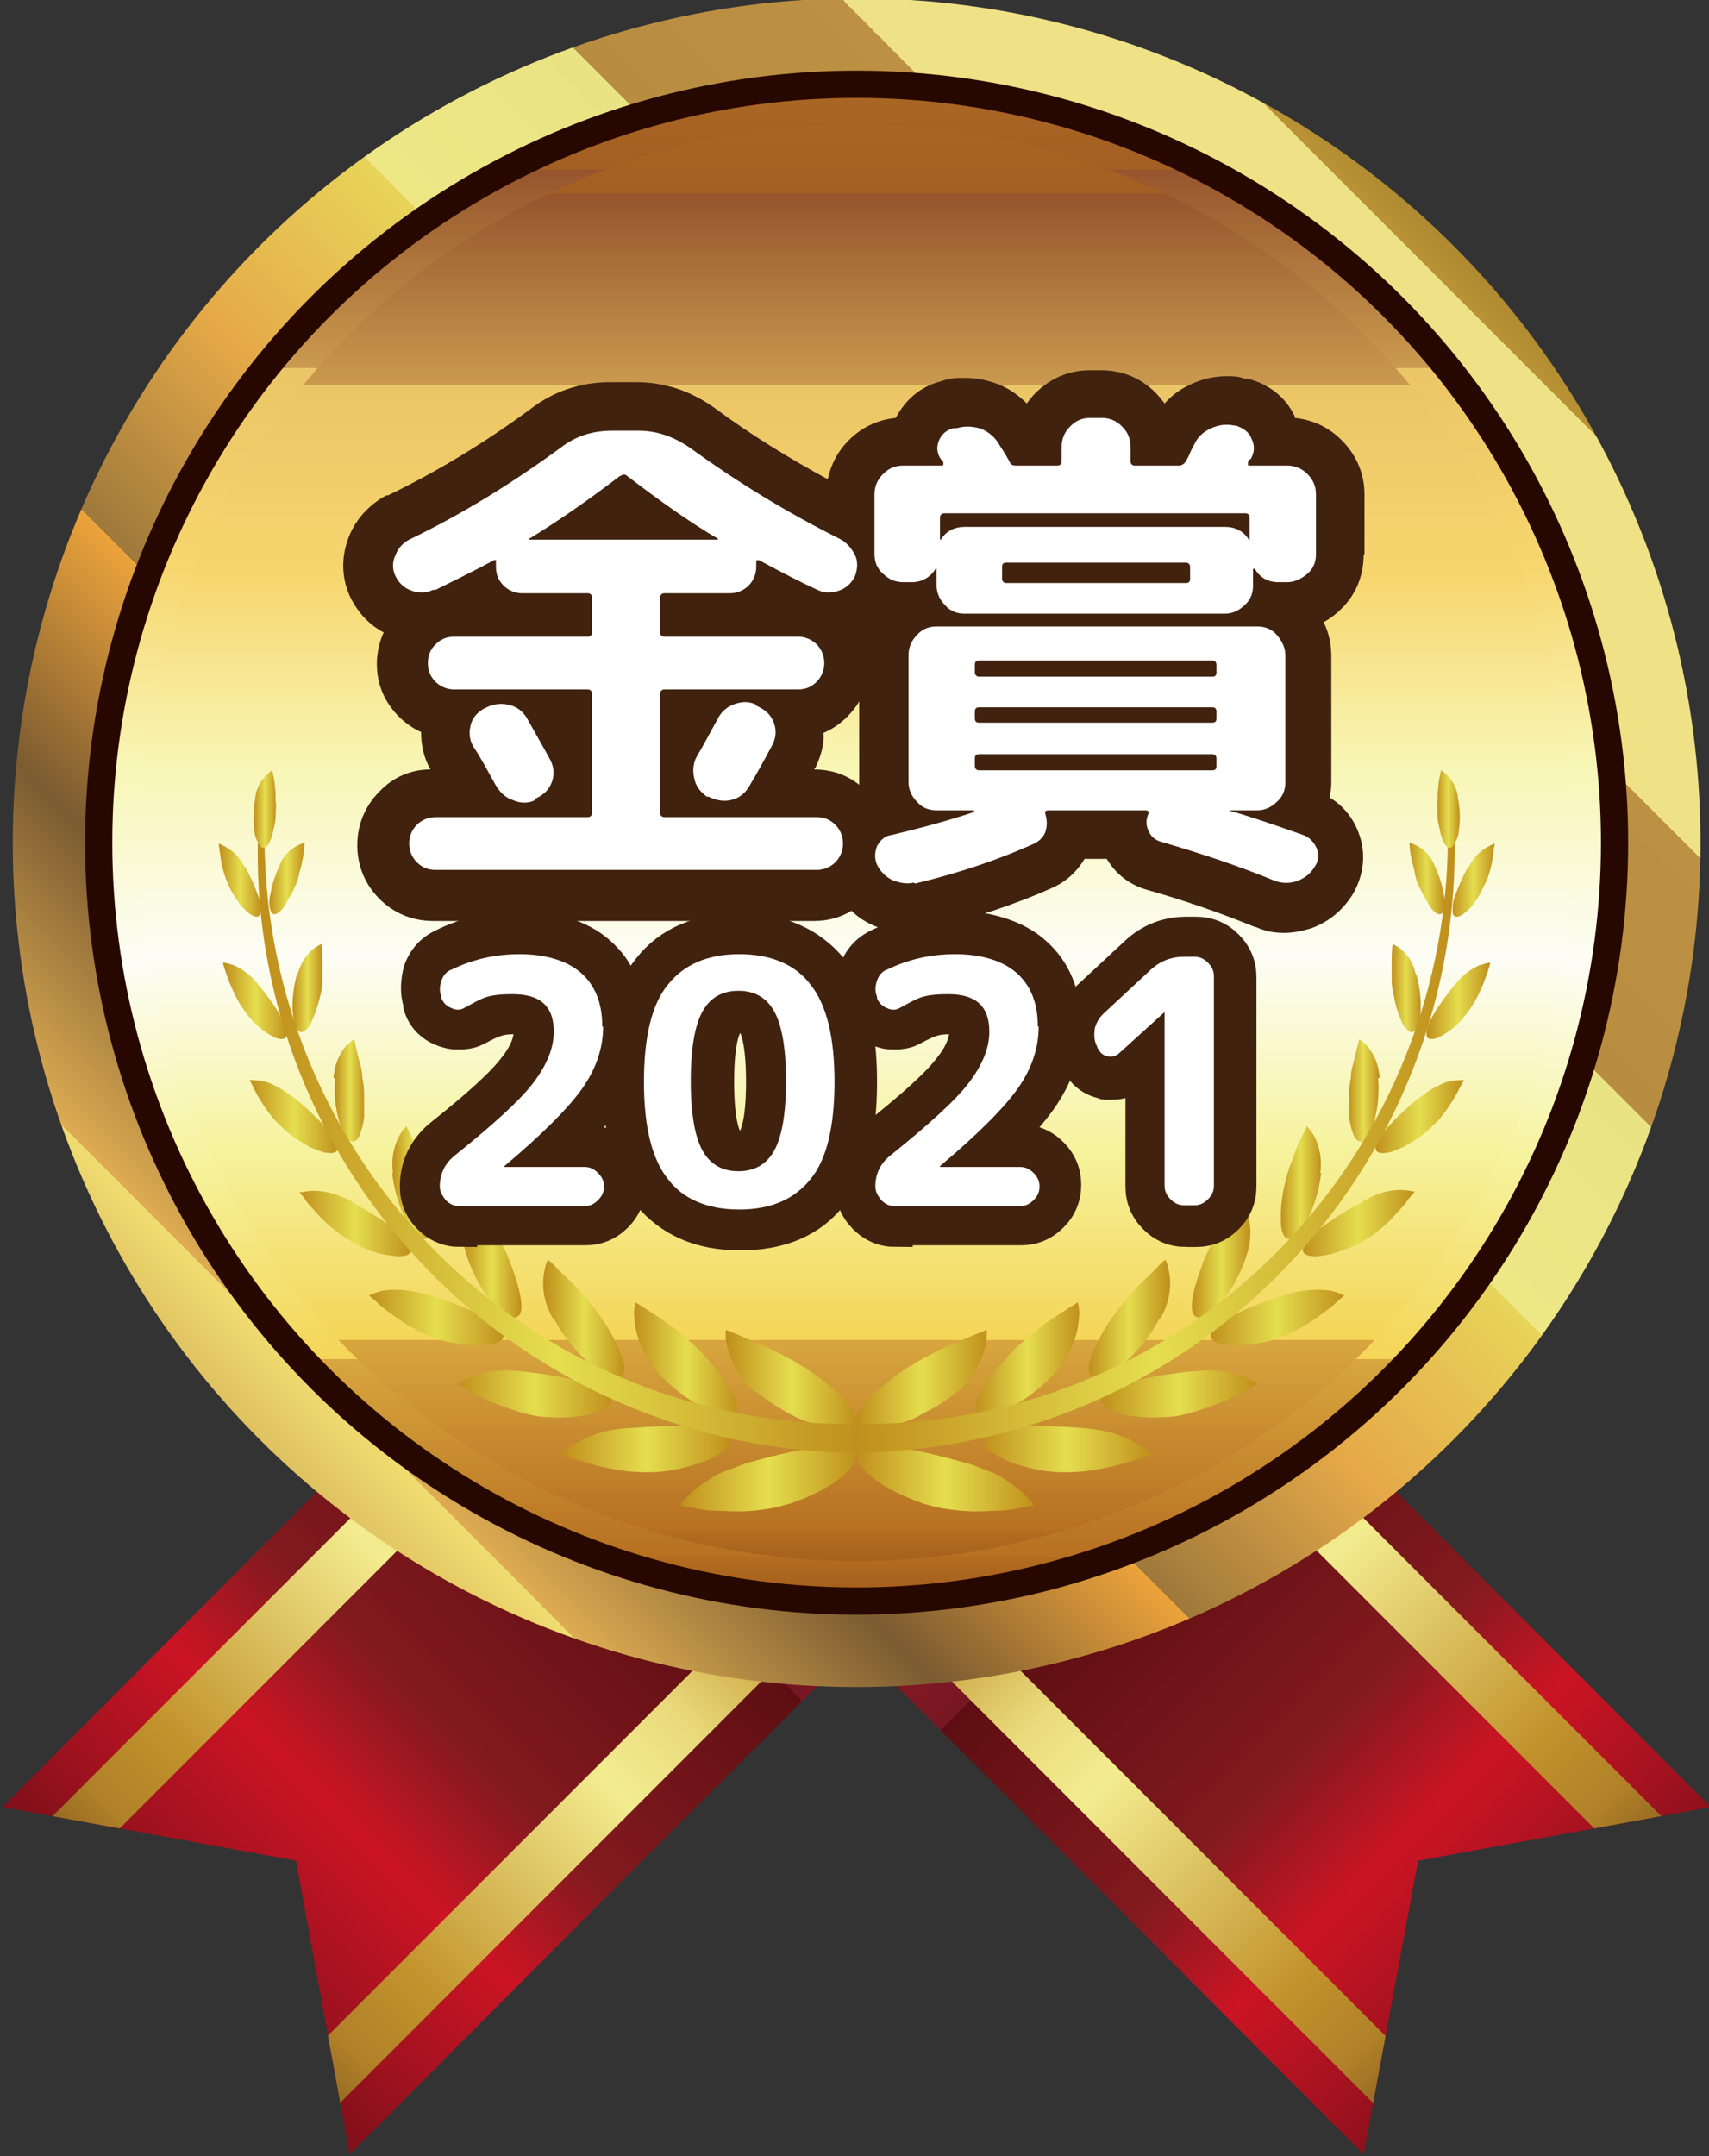 <?xml version="1.0" encoding="UTF-8"?>
<svg xmlns="http://www.w3.org/2000/svg" xmlns:xlink="http://www.w3.org/1999/xlink" version="1.1" viewBox="0 0 200.9 253.3">
  <rect x="0" y="0" width="200.9" height="253.3" fill="#333333" stroke="none"/>
  <defs>
    <style>
      .cls-1 {
        fill: none;
      }

      .cls-2 {
        stroke: #40220f;
        stroke-miterlimit: 10;
        stroke-width: 4px;
      }

      .cls-2, .cls-3 {
        fill: #40220f;
      }

      .cls-4 {
        isolation: isolate;
      }

      .cls-5 {
        fill: url(#_名称未設定グラデーション_9);
      }

      .cls-6 {
        fill: url(#_名称未設定グラデーション_6);
      }

      .cls-7 {
        fill: url(#_名称未設定グラデーション_5);
      }

      .cls-8 {
        fill: url(#_名称未設定グラデーション_4);
      }

      .cls-9 {
        fill: url(#_名称未設定グラデーション_3);
      }

      .cls-10 {
        fill: url(#_名称未設定グラデーション_2);
      }

      .cls-11 {
        fill: url(#_名称未設定グラデーション_8);
      }

      .cls-12 {
        fill: url(#_名称未設定グラデーション_7);
      }

      .cls-13 {
        mix-blend-mode: multiply;
      }

      .cls-14 {
        clip-path: url(#clippath-1);
      }

      .cls-15 {
        fill: #270800;
      }

      .cls-16 {
        fill: #fff;
      }

      .cls-17 {
        fill: url(#_名称未設定グラデーション);
      }

      .cls-18 {
        clip-path: url(#clippath);
      }

      .cls-19 {
        fill: url(#_名称未設定グラデーション_39);
      }

      .cls-20 {
        fill: url(#_名称未設定グラデーション_37);
      }

      .cls-21 {
        fill: url(#_名称未設定グラデーション_38);
      }

      .cls-22 {
        fill: url(#_名称未設定グラデーション_31);
      }

      .cls-23 {
        fill: url(#_名称未設定グラデーション_32);
      }

      .cls-24 {
        fill: url(#_名称未設定グラデーション_35);
      }

      .cls-25 {
        fill: url(#_名称未設定グラデーション_36);
      }

      .cls-26 {
        fill: url(#_名称未設定グラデーション_33);
      }

      .cls-27 {
        fill: url(#_名称未設定グラデーション_34);
      }

      .cls-28 {
        fill: url(#_名称未設定グラデーション_14);
      }

      .cls-29 {
        fill: url(#_名称未設定グラデーション_12);
      }

      .cls-30 {
        fill: url(#_名称未設定グラデーション_13);
      }

      .cls-31 {
        fill: url(#_名称未設定グラデーション_18);
      }

      .cls-32 {
        fill: url(#_名称未設定グラデーション_11);
      }

      .cls-33 {
        fill: url(#_名称未設定グラデーション_19);
      }

      .cls-34 {
        fill: url(#_名称未設定グラデーション_16);
      }

      .cls-35 {
        fill: url(#_名称未設定グラデーション_17);
      }

      .cls-36 {
        fill: url(#_名称未設定グラデーション_15);
      }

      .cls-37 {
        fill: url(#_名称未設定グラデーション_41);
      }

      .cls-38 {
        fill: url(#_名称未設定グラデーション_42);
      }

      .cls-39 {
        fill: url(#_名称未設定グラデーション_43);
      }

      .cls-40 {
        fill: url(#_名称未設定グラデーション_44);
      }

      .cls-41 {
        fill: url(#_名称未設定グラデーション_45);
      }

      .cls-42 {
        fill: url(#_名称未設定グラデーション_40);
      }

      .cls-43 {
        fill: url(#_名称未設定グラデーション_30);
      }

      .cls-44 {
        fill: url(#_名称未設定グラデーション_23);
      }

      .cls-45 {
        fill: url(#_名称未設定グラデーション_24);
      }

      .cls-46 {
        fill: url(#_名称未設定グラデーション_25);
      }

      .cls-47 {
        fill: url(#_名称未設定グラデーション_27);
      }

      .cls-48 {
        fill: url(#_名称未設定グラデーション_20);
      }

      .cls-49 {
        fill: url(#_名称未設定グラデーション_21);
      }

      .cls-50 {
        fill: url(#_名称未設定グラデーション_28);
      }

      .cls-51 {
        fill: url(#_名称未設定グラデーション_29);
      }

      .cls-52 {
        fill: url(#_名称未設定グラデーション_22);
      }

      .cls-53 {
        fill: url(#_名称未設定グラデーション_26);
      }

      .cls-54 {
        fill: url(#_名称未設定グラデーション_10);
      }
    </style>
    <linearGradient id="_名称未設定グラデーション" data-name="名称未設定グラデーション" x1="20.1" y1="-43.9" x2="20.1" y2="-202.6" gradientTransform="translate(124.4 100.5) rotate(45) scale(1 -1)" gradientUnits="userSpaceOnUse">
      <stop offset="0" stop-color="#530911"/>
      <stop offset=".1" stop-color="#a81f24"/>
      <stop offset=".3" stop-color="#771723"/>
      <stop offset=".3" stop-color="#5e0e12"/>
      <stop offset=".5" stop-color="#821a1f"/>
      <stop offset=".6" stop-color="#cb1424"/>
      <stop offset=".7" stop-color="#a3121f"/>
      <stop offset=".8" stop-color="#710f18"/>
      <stop offset=".8" stop-color="#5e0e16"/>
      <stop offset=".9" stop-color="#530912"/>
      <stop offset=".9" stop-color="#671116"/>
      <stop offset="1" stop-color="#51080f"/>
      <stop offset="1" stop-color="#43191f"/>
    </linearGradient>
    <clipPath id="clippath">
      <polygon class="cls-1" points="41.1 253.1 34.8 218.6 .3 212.3 36.6 175.9 72.9 139.6 93.4 160 113.8 180.4 77.4 216.7 41.1 253.1"/>
    </clipPath>
    <linearGradient id="_名称未設定グラデーション_2" data-name="名称未設定グラデーション 2" x1="-35.7" y1="-26.4" x2="-35.7" y2="82.4" gradientTransform="translate(15.2 216.7) rotate(90) scale(1 -1)" gradientUnits="userSpaceOnUse">
      <stop offset="0" stop-color="#5e3518"/>
      <stop offset="0" stop-color="#80551f"/>
      <stop offset=".1" stop-color="#b08128"/>
      <stop offset=".2" stop-color="#c2922c"/>
      <stop offset=".5" stop-color="#f3ec8f"/>
      <stop offset=".6" stop-color="#eadb7d"/>
      <stop offset=".7" stop-color="#d2b04d"/>
      <stop offset=".8" stop-color="#c2922c"/>
      <stop offset="1" stop-color="#5e3518"/>
    </linearGradient>
    <linearGradient id="_名称未設定グラデーション_3" data-name="名称未設定グラデーション 3" x1="5.5" y1="-26.4" x2="5.5" y2="82.4" gradientTransform="translate(44.3 204.7) rotate(90) scale(1 -1)" gradientUnits="userSpaceOnUse">
      <stop offset="0" stop-color="#5e3518"/>
      <stop offset="0" stop-color="#80551f"/>
      <stop offset=".1" stop-color="#b08128"/>
      <stop offset=".2" stop-color="#c2922c"/>
      <stop offset=".5" stop-color="#f3ec8f"/>
      <stop offset=".6" stop-color="#eadb7d"/>
      <stop offset=".7" stop-color="#d2b04d"/>
      <stop offset=".8" stop-color="#c2922c"/>
      <stop offset="1" stop-color="#5e3518"/>
    </linearGradient>
    <linearGradient id="_名称未設定グラデーション_4" data-name="名称未設定グラデーション 4" x1="887.9" y1="826.7" x2="887.9" y2="668.1" gradientTransform="translate(1312.3 103.4) rotate(135)" gradientUnits="userSpaceOnUse">
      <stop offset="0" stop-color="#530911"/>
      <stop offset=".1" stop-color="#a81f24"/>
      <stop offset=".3" stop-color="#771723"/>
      <stop offset=".3" stop-color="#5e0e12"/>
      <stop offset=".5" stop-color="#821a1f"/>
      <stop offset=".6" stop-color="#cb1424"/>
      <stop offset=".7" stop-color="#a3121f"/>
      <stop offset=".8" stop-color="#710f18"/>
      <stop offset=".8" stop-color="#5e0e16"/>
      <stop offset=".9" stop-color="#530912"/>
      <stop offset=".9" stop-color="#671116"/>
      <stop offset="1" stop-color="#51080f"/>
      <stop offset="1" stop-color="#43191f"/>
    </linearGradient>
    <clipPath id="clippath-1">
      <polygon class="cls-1" points="160.3 253.1 166.7 218.6 201.1 212.3 164.8 175.9 128.5 139.6 108.1 160 87.7 180.4 124 216.7 160.3 253.1"/>
    </clipPath>
    <linearGradient id="_名称未設定グラデーション_5" data-name="名称未設定グラデーション 5" x1="837.1" y1="846.2" x2="837.1" y2="955" gradientTransform="translate(995.3 1081.7) rotate(-180)" gradientUnits="userSpaceOnUse">
      <stop offset="0" stop-color="#5e3518"/>
      <stop offset="0" stop-color="#80551f"/>
      <stop offset=".1" stop-color="#b08128"/>
      <stop offset=".2" stop-color="#c2922c"/>
      <stop offset=".5" stop-color="#f3ec8f"/>
      <stop offset=".6" stop-color="#eadb7d"/>
      <stop offset=".7" stop-color="#d2b04d"/>
      <stop offset=".8" stop-color="#c2922c"/>
      <stop offset="1" stop-color="#5e3518"/>
    </linearGradient>
    <linearGradient id="_名称未設定グラデーション_6" data-name="名称未設定グラデーション 6" x1="878.2" y1="846.3" x2="878.2" y2="955.1" gradientTransform="translate(1007.3 1110.9) rotate(-180)" gradientUnits="userSpaceOnUse">
      <stop offset="0" stop-color="#5e3518"/>
      <stop offset="0" stop-color="#80551f"/>
      <stop offset=".1" stop-color="#b08128"/>
      <stop offset=".2" stop-color="#c2922c"/>
      <stop offset=".5" stop-color="#f3ec8f"/>
      <stop offset=".6" stop-color="#eadb7d"/>
      <stop offset=".7" stop-color="#d2b04d"/>
      <stop offset=".8" stop-color="#c2922c"/>
      <stop offset="1" stop-color="#5e3518"/>
    </linearGradient>
    <linearGradient id="_名称未設定グラデーション_7" data-name="名称未設定グラデーション 7" x1="0" y1="601.1" x2="186.7" y2="787.7" gradientTransform="translate(0 800.7) scale(1 -1)" gradientUnits="userSpaceOnUse">
      <stop offset="0" stop-color="#e7ae47"/>
      <stop offset="0" stop-color="#28160b"/>
      <stop offset=".1" stop-color="#c29244"/>
      <stop offset=".2" stop-color="#f0dc71"/>
      <stop offset=".2" stop-color="#ddac52"/>
      <stop offset=".3" stop-color="#7b5b31"/>
      <stop offset=".4" stop-color="#eca33b"/>
      <stop offset=".4" stop-color="#9f793b"/>
      <stop offset=".5" stop-color="#e5a948"/>
      <stop offset=".6" stop-color="#e8d45a"/>
      <stop offset=".6" stop-color="#ede786"/>
      <stop offset=".7" stop-color="#eae384"/>
      <stop offset=".7" stop-color="#e0d87d"/>
      <stop offset=".7" stop-color="#cfc672"/>
      <stop offset=".7" stop-color="#b8ac62"/>
      <stop offset=".7" stop-color="#9a8b4d"/>
      <stop offset=".7" stop-color="#766134"/>
      <stop offset=".7" stop-color="#4b3217"/>
      <stop offset=".7" stop-color="#3a1f0b"/>
      <stop offset=".7" stop-color="#563717"/>
      <stop offset=".7" stop-color="#7b5727"/>
      <stop offset=".7" stop-color="#987033"/>
      <stop offset=".7" stop-color="#ac833c"/>
      <stop offset=".7" stop-color="#b98d41"/>
      <stop offset=".8" stop-color="#bd9143"/>
      <stop offset=".8" stop-color="#ceac59"/>
      <stop offset=".8" stop-color="#e6d279"/>
      <stop offset=".8" stop-color="#efe185"/>
      <stop offset=".9" stop-color="#efe185"/>
      <stop offset=".9" stop-color="#b99334"/>
      <stop offset="1" stop-color="#765424"/>
    </linearGradient>
    <linearGradient id="_名称未設定グラデーション_8" data-name="名称未設定グラデーション 8" x1="100.7" y1="827.3" x2="100.7" y2="594.5" gradientTransform="translate(0 800.7) scale(1 -1)" gradientUnits="userSpaceOnUse">
      <stop offset="0" stop-color="#f6e267"/>
      <stop offset="0" stop-color="#f0d861"/>
      <stop offset="0" stop-color="#d6ac47"/>
      <stop offset="0" stop-color="#c48c34"/>
      <stop offset=".1" stop-color="#b87828"/>
      <stop offset=".1" stop-color="#b47124"/>
      <stop offset=".2" stop-color="#a35f23"/>
      <stop offset=".2" stop-color="#863f21"/>
      <stop offset=".2" stop-color="#96552c"/>
      <stop offset=".3" stop-color="#ca9a4f"/>
      <stop offset=".3" stop-color="#ebc566"/>
      <stop offset=".4" stop-color="#f7d66e"/>
      <stop offset=".5" stop-color="#f8f6b5"/>
      <stop offset=".6" stop-color="#fdfdf6"/>
      <stop offset=".7" stop-color="#f6f39d"/>
      <stop offset=".8" stop-color="#f4d557"/>
      <stop offset=".8" stop-color="#ecc850"/>
      <stop offset=".8" stop-color="#d8a63e"/>
      <stop offset=".9" stop-color="#b77021"/>
      <stop offset=".9" stop-color="#b46c1f"/>
      <stop offset="1" stop-color="#582012"/>
    </linearGradient>
    <linearGradient id="_名称未設定グラデーション_9" data-name="名称未設定グラデーション 9" x1="100.7" y1="822.8" x2="100.7" y2="598.4" gradientTransform="translate(0 800.7) scale(1 -1)" gradientUnits="userSpaceOnUse">
      <stop offset="0" stop-color="#f6e267"/>
      <stop offset="0" stop-color="#f0d861"/>
      <stop offset="0" stop-color="#d6ac47"/>
      <stop offset="0" stop-color="#c48c34"/>
      <stop offset=".1" stop-color="#b87828"/>
      <stop offset=".1" stop-color="#b47124"/>
      <stop offset=".2" stop-color="#a35f23"/>
      <stop offset=".2" stop-color="#863f21"/>
      <stop offset=".2" stop-color="#96552c"/>
      <stop offset=".3" stop-color="#ca9a4f"/>
      <stop offset=".3" stop-color="#ebc566"/>
      <stop offset=".4" stop-color="#f7d66e"/>
      <stop offset=".5" stop-color="#f8f6b5"/>
      <stop offset=".6" stop-color="#fdfdf6"/>
      <stop offset=".7" stop-color="#f6f39d"/>
      <stop offset=".8" stop-color="#f4d557"/>
      <stop offset=".8" stop-color="#ecc850"/>
      <stop offset=".8" stop-color="#d8a63e"/>
      <stop offset=".9" stop-color="#b77021"/>
      <stop offset=".9" stop-color="#b46c1f"/>
      <stop offset="1" stop-color="#582012"/>
    </linearGradient>
    <linearGradient id="_名称未設定グラデーション_10" data-name="名称未設定グラデーション 10" x1="165.6" y1="697.5" x2="169.8" y2="697.5" gradientTransform="translate(0 800.7) scale(1 -1)" gradientUnits="userSpaceOnUse">
      <stop offset="0" stop-color="#c08f1c"/>
      <stop offset=".5" stop-color="#e5de4f"/>
      <stop offset="1" stop-color="#c0901c"/>
    </linearGradient>
    <linearGradient id="_名称未設定グラデーション_11" data-name="名称未設定グラデーション 11" x1="170.7" y1="697.3" x2="175.7" y2="697.3" gradientTransform="translate(0 800.7) scale(1 -1)" gradientUnits="userSpaceOnUse">
      <stop offset="0" stop-color="#c08f1c"/>
      <stop offset=".5" stop-color="#e5de4f"/>
      <stop offset="1" stop-color="#c0901c"/>
    </linearGradient>
    <linearGradient id="_名称未設定グラデーション_12" data-name="名称未設定グラデーション 12" x1="163.6" y1="684.6" x2="167" y2="684.6" gradientTransform="translate(0 800.7) scale(1 -1)" gradientUnits="userSpaceOnUse">
      <stop offset="0" stop-color="#c08f1c"/>
      <stop offset=".5" stop-color="#e5de4f"/>
      <stop offset="1" stop-color="#c0901c"/>
    </linearGradient>
    <linearGradient id="_名称未設定グラデーション_13" data-name="名称未設定グラデーション 13" x1="167.7" y1="683.2" x2="175.1" y2="683.2" gradientTransform="translate(0 800.7) scale(1 -1)" gradientUnits="userSpaceOnUse">
      <stop offset="0" stop-color="#c08f1c"/>
      <stop offset=".5" stop-color="#e5de4f"/>
      <stop offset="1" stop-color="#c0901c"/>
    </linearGradient>
    <linearGradient id="_名称未設定グラデーション_14" data-name="名称未設定グラデーション 14" x1="158.5" y1="672.6" x2="162.1" y2="672.6" gradientTransform="translate(0 800.7) scale(1 -1)" gradientUnits="userSpaceOnUse">
      <stop offset="0" stop-color="#c08f1c"/>
      <stop offset=".5" stop-color="#e5de4f"/>
      <stop offset="1" stop-color="#c0901c"/>
    </linearGradient>
    <linearGradient id="_名称未設定グラデーション_15" data-name="名称未設定グラデーション 15" x1="161.7" y1="669.5" x2="172" y2="669.5" gradientTransform="translate(0 800.7) scale(1 -1)" gradientUnits="userSpaceOnUse">
      <stop offset="0" stop-color="#c08f1c"/>
      <stop offset=".5" stop-color="#e5de4f"/>
      <stop offset="1" stop-color="#c0901c"/>
    </linearGradient>
    <linearGradient id="_名称未設定グラデーション_16" data-name="名称未設定グラデーション 16" x1="150.5" y1="661.8" x2="155.3" y2="661.8" gradientTransform="translate(0 800.7) scale(1 -1)" gradientUnits="userSpaceOnUse">
      <stop offset="0" stop-color="#c08f1c"/>
      <stop offset=".5" stop-color="#e5de4f"/>
      <stop offset="1" stop-color="#c0901c"/>
    </linearGradient>
    <linearGradient id="_名称未設定グラデーション_17" data-name="名称未設定グラデーション 17" x1="153.1" y1="656.9" x2="166.2" y2="656.9" gradientTransform="translate(0 800.7) scale(1 -1)" gradientUnits="userSpaceOnUse">
      <stop offset="0" stop-color="#c08f1c"/>
      <stop offset=".5" stop-color="#e5de4f"/>
      <stop offset="1" stop-color="#c0901c"/>
    </linearGradient>
    <linearGradient id="_名称未設定グラデーション_18" data-name="名称未設定グラデーション 18" x1="140.1" y1="652.8" x2="147" y2="652.8" gradientTransform="translate(0 800.7) scale(1 -1)" gradientUnits="userSpaceOnUse">
      <stop offset="0" stop-color="#c08f1c"/>
      <stop offset=".5" stop-color="#e5de4f"/>
      <stop offset="1" stop-color="#c0901c"/>
    </linearGradient>
    <linearGradient id="_名称未設定グラデーション_19" data-name="名称未設定グラデーション 19" x1="142.2" y1="645.9" x2="158" y2="645.9" gradientTransform="translate(0 800.7) scale(1 -1)" gradientUnits="userSpaceOnUse">
      <stop offset="0" stop-color="#c08f1c"/>
      <stop offset=".5" stop-color="#e5de4f"/>
      <stop offset="1" stop-color="#c0901c"/>
    </linearGradient>
    <linearGradient id="_名称未設定グラデーション_20" data-name="名称未設定グラデーション 20" x1="128" y1="645.8" x2="137.4" y2="645.8" gradientTransform="translate(0 800.7) scale(1 -1)" gradientUnits="userSpaceOnUse">
      <stop offset="0" stop-color="#c08f1c"/>
      <stop offset=".5" stop-color="#e5de4f"/>
      <stop offset="1" stop-color="#c0901c"/>
    </linearGradient>
    <linearGradient id="_名称未設定グラデーション_21" data-name="名称未設定グラデーション 21" x1="129.5" y1="637" x2="147.6" y2="637" gradientTransform="translate(0 800.7) scale(1 -1)" gradientUnits="userSpaceOnUse">
      <stop offset="0" stop-color="#c08f1c"/>
      <stop offset=".5" stop-color="#e5de4f"/>
      <stop offset="1" stop-color="#c0901c"/>
    </linearGradient>
    <linearGradient id="_名称未設定グラデーション_22" data-name="名称未設定グラデーション 22" x1="114.6" y1="641" x2="126.9" y2="641" gradientTransform="translate(0 800.7) scale(1 -1)" gradientUnits="userSpaceOnUse">
      <stop offset="0" stop-color="#c08f1c"/>
      <stop offset=".5" stop-color="#e5de4f"/>
      <stop offset="1" stop-color="#c0901c"/>
    </linearGradient>
    <linearGradient id="_名称未設定グラデーション_23" data-name="名称未設定グラデーション 23" x1="115.5" y1="630.5" x2="135.3" y2="630.5" gradientTransform="translate(0 800.7) scale(1 -1)" gradientUnits="userSpaceOnUse">
      <stop offset="0" stop-color="#c08f1c"/>
      <stop offset=".5" stop-color="#e5de4f"/>
      <stop offset="1" stop-color="#c0901c"/>
    </linearGradient>
    <linearGradient id="_名称未設定グラデーション_24" data-name="名称未設定グラデーション 24" x1="100.7" y1="638.7" x2="116" y2="638.7" gradientTransform="translate(0 800.7) scale(1 -1)" gradientUnits="userSpaceOnUse">
      <stop offset="0" stop-color="#c08f1c"/>
      <stop offset=".5" stop-color="#e5de4f"/>
      <stop offset="1" stop-color="#c0901c"/>
    </linearGradient>
    <linearGradient id="_名称未設定グラデーション_25" data-name="名称未設定グラデーション 25" x1="100.7" y1="627" x2="121.5" y2="627" gradientTransform="translate(0 800.7) scale(1 -1)" gradientUnits="userSpaceOnUse">
      <stop offset="0" stop-color="#c08f1c"/>
      <stop offset=".5" stop-color="#e5de4f"/>
      <stop offset="1" stop-color="#c0901c"/>
    </linearGradient>
    <linearGradient id="_名称未設定グラデーション_26" data-name="名称未設定グラデーション 26" x1="100.7" y1="665.9" x2="171" y2="665.9" gradientTransform="translate(0 800.7) scale(1 -1)" gradientUnits="userSpaceOnUse">
      <stop offset="0" stop-color="#c08f1c"/>
      <stop offset=".5" stop-color="#e5de4f"/>
      <stop offset="1" stop-color="#c0901c"/>
    </linearGradient>
    <linearGradient id="_名称未設定グラデーション_27" data-name="名称未設定グラデーション 27" x1="25.8" y1="697.3" x2="30.7" y2="697.3" gradientTransform="translate(0 800.7) scale(1 -1)" gradientUnits="userSpaceOnUse">
      <stop offset="0" stop-color="#c08f1c"/>
      <stop offset=".5" stop-color="#e5de4f"/>
      <stop offset="1" stop-color="#c0901c"/>
    </linearGradient>
    <linearGradient id="_名称未設定グラデーション_28" data-name="名称未設定グラデーション 28" x1="31.6" y1="697.5" x2="35.8" y2="697.5" gradientTransform="translate(0 800.7) scale(1 -1)" gradientUnits="userSpaceOnUse">
      <stop offset="0" stop-color="#c08f1c"/>
      <stop offset=".5" stop-color="#e5de4f"/>
      <stop offset="1" stop-color="#c0901c"/>
    </linearGradient>
    <linearGradient id="_名称未設定グラデーション_29" data-name="名称未設定グラデーション 29" x1="26.3" y1="683.2" x2="33.8" y2="683.2" gradientTransform="translate(0 800.7) scale(1 -1)" gradientUnits="userSpaceOnUse">
      <stop offset="0" stop-color="#c08f1c"/>
      <stop offset=".5" stop-color="#e5de4f"/>
      <stop offset="1" stop-color="#c0901c"/>
    </linearGradient>
    <linearGradient id="_名称未設定グラデーション_30" data-name="名称未設定グラデーション 30" x1="34.4" y1="684.6" x2="37.9" y2="684.6" gradientTransform="translate(0 800.7) scale(1 -1)" gradientUnits="userSpaceOnUse">
      <stop offset="0" stop-color="#c08f1c"/>
      <stop offset=".5" stop-color="#e5de4f"/>
      <stop offset="1" stop-color="#c0901c"/>
    </linearGradient>
    <linearGradient id="_名称未設定グラデーション_31" data-name="名称未設定グラデーション 31" x1="29.4" y1="669.5" x2="39.7" y2="669.5" gradientTransform="translate(0 800.7) scale(1 -1)" gradientUnits="userSpaceOnUse">
      <stop offset="0" stop-color="#c08f1c"/>
      <stop offset=".5" stop-color="#e5de4f"/>
      <stop offset="1" stop-color="#c0901c"/>
    </linearGradient>
    <linearGradient id="_名称未設定グラデーション_32" data-name="名称未設定グラデーション 32" x1="39.4" y1="672.6" x2="42.9" y2="672.6" gradientTransform="translate(0 800.7) scale(1 -1)" gradientUnits="userSpaceOnUse">
      <stop offset="0" stop-color="#c08f1c"/>
      <stop offset=".5" stop-color="#e5de4f"/>
      <stop offset="1" stop-color="#c0901c"/>
    </linearGradient>
    <linearGradient id="_名称未設定グラデーション_33" data-name="名称未設定グラデーション 33" x1="35.2" y1="656.9" x2="48.3" y2="656.9" gradientTransform="translate(0 800.7) scale(1 -1)" gradientUnits="userSpaceOnUse">
      <stop offset="0" stop-color="#c08f1c"/>
      <stop offset=".5" stop-color="#e5de4f"/>
      <stop offset="1" stop-color="#c0901c"/>
    </linearGradient>
    <linearGradient id="_名称未設定グラデーション_34" data-name="名称未設定グラデーション 34" x1="46.1" y1="661.8" x2="50.9" y2="661.8" gradientTransform="translate(0 800.7) scale(1 -1)" gradientUnits="userSpaceOnUse">
      <stop offset="0" stop-color="#c08f1c"/>
      <stop offset=".5" stop-color="#e5de4f"/>
      <stop offset="1" stop-color="#c0901c"/>
    </linearGradient>
    <linearGradient id="_名称未設定グラデーション_35" data-name="名称未設定グラデーション 35" x1="43.4" y1="645.9" x2="59.2" y2="645.9" gradientTransform="translate(0 800.7) scale(1 -1)" gradientUnits="userSpaceOnUse">
      <stop offset="0" stop-color="#c08f1c"/>
      <stop offset=".5" stop-color="#e5de4f"/>
      <stop offset="1" stop-color="#c0901c"/>
    </linearGradient>
    <linearGradient id="_名称未設定グラデーション_36" data-name="名称未設定グラデーション 36" x1="54.4" y1="652.8" x2="61.2" y2="652.8" gradientTransform="translate(0 800.7) scale(1 -1)" gradientUnits="userSpaceOnUse">
      <stop offset="0" stop-color="#c08f1c"/>
      <stop offset=".5" stop-color="#e5de4f"/>
      <stop offset="1" stop-color="#c0901c"/>
    </linearGradient>
    <linearGradient id="_名称未設定グラデーション_37" data-name="名称未設定グラデーション 37" x1="53.8" y1="637" x2="71.9" y2="637" gradientTransform="translate(0 800.7) scale(1 -1)" gradientUnits="userSpaceOnUse">
      <stop offset="0" stop-color="#c08f1c"/>
      <stop offset=".5" stop-color="#e5de4f"/>
      <stop offset="1" stop-color="#c0901c"/>
    </linearGradient>
    <linearGradient id="_名称未設定グラデーション_38" data-name="名称未設定グラデーション 38" x1="64" y1="645.8" x2="73.4" y2="645.8" gradientTransform="translate(0 800.7) scale(1 -1)" gradientUnits="userSpaceOnUse">
      <stop offset="0" stop-color="#c08f1c"/>
      <stop offset=".5" stop-color="#e5de4f"/>
      <stop offset="1" stop-color="#c0901c"/>
    </linearGradient>
    <linearGradient id="_名称未設定グラデーション_39" data-name="名称未設定グラデーション 39" x1="66.1" y1="630.5" x2="85.9" y2="630.5" gradientTransform="translate(0 800.7) scale(1 -1)" gradientUnits="userSpaceOnUse">
      <stop offset="0" stop-color="#c08f1c"/>
      <stop offset=".5" stop-color="#e5de4f"/>
      <stop offset="1" stop-color="#c0901c"/>
    </linearGradient>
    <linearGradient id="_名称未設定グラデーション_40" data-name="名称未設定グラデーション 40" x1="74.5" y1="641" x2="86.8" y2="641" gradientTransform="translate(0 800.7) scale(1 -1)" gradientUnits="userSpaceOnUse">
      <stop offset="0" stop-color="#c08f1c"/>
      <stop offset=".5" stop-color="#e5de4f"/>
      <stop offset="1" stop-color="#c0901c"/>
    </linearGradient>
    <linearGradient id="_名称未設定グラデーション_41" data-name="名称未設定グラデーション 41" x1="79.9" y1="627" x2="100.7" y2="627" gradientTransform="translate(0 800.7) scale(1 -1)" gradientUnits="userSpaceOnUse">
      <stop offset="0" stop-color="#c08f1c"/>
      <stop offset=".5" stop-color="#e5de4f"/>
      <stop offset="1" stop-color="#c0901c"/>
    </linearGradient>
    <linearGradient id="_名称未設定グラデーション_42" data-name="名称未設定グラデーション 42" x1="85.4" y1="638.7" x2="100.7" y2="638.7" gradientTransform="translate(0 800.7) scale(1 -1)" gradientUnits="userSpaceOnUse">
      <stop offset="0" stop-color="#c08f1c"/>
      <stop offset=".5" stop-color="#e5de4f"/>
      <stop offset="1" stop-color="#c0901c"/>
    </linearGradient>
    <linearGradient id="_名称未設定グラデーション_43" data-name="名称未設定グラデーション 43" x1="30.4" y1="665.9" x2="100.7" y2="665.9" gradientTransform="translate(0 800.7) scale(1 -1)" gradientUnits="userSpaceOnUse">
      <stop offset="0" stop-color="#c08f1c"/>
      <stop offset=".5" stop-color="#e5de4f"/>
      <stop offset="1" stop-color="#c0901c"/>
    </linearGradient>
    <linearGradient id="_名称未設定グラデーション_44" data-name="名称未設定グラデーション 44" x1="29.8" y1="705.7" x2="32.5" y2="705.7" gradientTransform="translate(0 800.7) scale(1 -1)" gradientUnits="userSpaceOnUse">
      <stop offset="0" stop-color="#c08f1c"/>
      <stop offset=".5" stop-color="#e5de4f"/>
      <stop offset="1" stop-color="#c0901c"/>
    </linearGradient>
    <linearGradient id="_名称未設定グラデーション_45" data-name="名称未設定グラデーション 45" x1="168.9" y1="705.7" x2="171.6" y2="705.7" gradientTransform="translate(0 800.7) scale(1 -1)" gradientUnits="userSpaceOnUse">
      <stop offset="0" stop-color="#c08f1c"/>
      <stop offset=".5" stop-color="#e5de4f"/>
      <stop offset="1" stop-color="#c0901c"/>
    </linearGradient>
  </defs>
  <!-- Generator: Adobe Illustrator 28.6.0, SVG Export Plug-In . SVG Version: 1.2.0 Build 709)  -->
  <g>
    <g id="_レイヤー_1" data-name="レイヤー_1">
      <g class="cls-4">
        <g id="_レイヤー_2-2" data-name="レイヤー_2">
          <g id="_レイヤー_1-2" data-name="レイヤー_1-2">
            <polygon class="cls-17" points="41.1 253.1 34.8 218.6 .3 212.3 36.6 175.9 72.9 139.6 93.4 160 113.8 180.4 77.4 216.7 41.1 253.1"/>
            <g class="cls-18">
              <g>
                <rect class="cls-10" x="-11.2" y="177.8" width="108.8" height="6.6" transform="translate(-115.4 83.5) rotate(-45)"/>
                <rect class="cls-9" x="17.8" y="206.9" width="108.8" height="6.6" transform="translate(-127.5 112.6) rotate(-45)"/>
              </g>
            </g>
            <polygon class="cls-8" points="160.3 253.1 166.7 218.6 201.1 212.3 164.8 175.9 128.5 139.6 108.1 160 87.7 180.4 124 216.7 160.3 253.1"/>
            <g class="cls-14">
              <g>
                <rect class="cls-7" x="155" y="126.7" width="6.6" height="108.8" transform="translate(-81.7 164.9) rotate(-45)"/>
                <rect class="cls-6" x="125.9" y="155.8" width="6.6" height="108.8" transform="translate(-110.8 152.9) rotate(-45)"/>
              </g>
            </g>
            <circle class="cls-12" cx="100.7" cy="99" r="99.2"/>
            <circle class="cls-15" cx="100.7" cy="99" r="90.7"/>
            <circle class="cls-11" cx="100.7" cy="99" r="87.5"/>
            <circle class="cls-5" cx="100.7" cy="99" r="84.4"/>
            <g class="cls-13">
              <g class="cls-13">
                <path class="cls-54" d="M168.6,101.6c.5,1.1.9,2.2,1.1,3.4.2.7.2,1.5-.1,2.2-.3.4-.7.2-1.2-.3-.3-.3-.5-.7-.7-1.1-.3-.5-.6-1-.8-1.5-.3-.6-.5-1.2-.6-1.8-.1-.6-.3-1.2-.4-1.7-.1-.6-.2-1.2-.2-1.8,1.3.4,2.4,1.3,2.9,2.6Z"/>
                <path class="cls-32" d="M172.6,101.8c-.6,1.1-1.1,2.2-1.5,3.3-.3.7-.4,1.5-.3,2.3.2.4.6.4,1.2,0,.4-.3.7-.6,1-.9.4-.5.7-1,1-1.5.3-.6.6-1.2.9-1.9.2-.6.4-1.3.5-1.9.1-.7.2-1.4.3-2.1-1.3.5-2.4,1.4-3,2.7Z"/>
                <path class="cls-29" d="M166.5,114.5c.8,2.8.6,5.9-.2,6.6-.4.4-.8,0-1.3-.6-.5-1-.9-2.1-1.1-3.3-.2-.7-.3-1.4-.3-2.2,0-.7,0-1.3,0-2,0-1.2.1-2.1.1-2.1.4.2.8.4,1.1.7.8.7,1.4,1.7,1.6,2.8Z"/>
                <path class="cls-30" d="M171.1,115.6c-2,2.4-3.6,4.9-3.4,6,0,.5.6.6,1.4.3,1.1-.6,2.1-1.3,2.9-2.3.5-.6,1-1.3,1.4-2,.4-.7.7-1.4,1-2.1.3-.8.6-1.6.8-2.4-.4,0-.9.2-1.3.3-1.1.5-2,1.2-2.8,2.2Z"/>
                <path class="cls-28" d="M162,126.7c.3,3.3-.7,6.7-1.7,7.3-.5.3-1,0-1.3-1-.2-.5-.3-1.1-.4-1.7,0-.3,0-.7,0-1s0-.8,0-1.2c0-.8,0-1.6.2-2.4,0-.8.2-1.5.4-2.2l.4-1.7c.1-.4.2-.7.2-.7.4.3.8.6,1.1,1,.3.4.6.9.8,1.4.3.7.4,1.4.5,2.1Z"/>
                <path class="cls-36" d="M166.9,128.9c-2.7,2.2-5.1,4.7-5.2,5.9,0,.6.5.8,1.5.6.6-.1,1.1-.4,1.7-.6.7-.4,1.4-.8,2.1-1.3.8-.6,1.4-1.2,2.1-1.9.6-.7,1.1-1.4,1.6-2.2.4-.6.7-1.2,1-1.8l.4-.7c-.5,0-1,0-1.5.1-.6.1-1.1.3-1.6.6-.7.3-1.4.8-1.9,1.2Z"/>
                <path class="cls-34" d="M155.3,137.8c-.2,1.8-.7,3.5-1.4,5.1-.4,1.1-1.1,2-2.1,2.6-.7.2-1-.3-1.2-1.4-.1-1.5,0-2.9.3-4.4.2-.9.4-1.8.7-2.6.3-.8.6-1.6.9-2.4.3-.7.6-1.3.8-1.7s.3-.7.3-.7c.4.4.7.8,1,1.4.6,1.3.8,2.7.6,4.1Z"/>
                <path class="cls-35" d="M160.2,141.2c-1.6.8-3.2,1.8-4.7,2.9-1,.6-1.8,1.4-2.3,2.5-.2.7.4,1,1.5,1,1.6-.1,3.1-.6,4.6-1.3,1-.5,1.9-1,2.7-1.7.8-.6,1.5-1.3,2.2-2.1.5-.5,1-1.1,1.5-1.8.4-.4.6-.7.6-.7-.6-.1-1.1-.2-1.7-.2-1.5,0-3,.5-4.3,1.3Z"/>
                <path class="cls-31" d="M146.6,147.3c-1.2,3.9-3.9,7.4-5.5,7.5s-1.1-2.7.3-6.4c.3-.9.8-1.9,1.3-2.7.5-.9,1-1.7,1.5-2.4s.9-1.3,1.2-1.7.5-.6.5-.6c.3.5.6,1.1.8,1.7.4,1.5.4,3.1-.1,4.6Z"/>
                <path class="cls-33" d="M151.2,152.1c-4.2,1.3-8.1,3-8.8,4.4s2.2,2.1,6.6,1.1c1.1-.3,2.3-.7,3.3-1.3,1-.5,2-1.1,2.9-1.8.7-.5,1.4-1,2-1.6.5-.4.8-.7.8-.7-.6-.3-1.2-.5-1.8-.6-1.7-.2-3.4,0-5,.5Z"/>
                <path class="cls-48" d="M136.3,154.9c-2.1,4-5.8,7.1-7.5,6.9-.8,0-1-.9-.6-2.1.2-.7.5-1.4.9-2.1.4-.9.9-1.8,1.5-2.6.6-.9,1.3-1.8,2-2.6.7-.8,1.4-1.6,2.1-2.2s1.2-1.2,1.6-1.6.7-.6.7-.6c.3.6.4,1.3.5,1.9.2,1.7-.2,3.5-1.1,5Z"/>
                <path class="cls-49" d="M140.2,161.1c-4.9.5-9.4,1.5-10.5,2.8-.5.7,0,1.3,1.2,1.9.8.3,1.6.5,2.4.6,1.1.1,2.2.2,3.4.1,1.3,0,2.6-.3,3.9-.7,1.2-.4,2.4-.8,3.6-1.3.9-.4,1.7-.8,2.6-1.3.6-.4,1-.6,1-.6-.6-.4-1.2-.8-1.9-1-1.8-.6-3.7-.7-5.5-.5Z"/>
                <path class="cls-52" d="M124.8,160.4c-3.1,3.8-7.7,6.3-9.4,5.7-.9-.2-.9-1.1-.2-2.4.4-.7.9-1.4,1.4-2.1.6-.8,1.3-1.6,2.1-2.5.8-.9,1.7-1.6,2.6-2.4.9-.7,1.8-1.4,2.6-1.9s1.5-1,2-1.3.8-.5.8-.5c.2.7.2,1.4.1,2.2-.2,1.9-.9,3.6-2.1,5.1Z"/>
                <path class="cls-44" d="M127.7,167.8c-5.3-.4-10.4-.5-11.8.7-.7.6-.4,1.4.8,2.2.8.5,1.6.9,2.4,1.2,1.2.4,2.4.7,3.6.9,1.4.2,2.9.2,4.3.1,1.4-.1,2.8-.4,4.1-.7,1.2-.3,2.3-.7,3-.9l1.2-.4c-.5-.6-1.1-1-1.8-1.4-1.8-1-3.7-1.5-5.8-1.7Z"/>
                <path class="cls-45" d="M112.5,163.5c-.5.4-1,.8-1.6,1.2s-1.1.7-1.7,1-1.1.6-1.7.9-1.1.4-1.6.6c-2.1.8-3.9.8-4.7.4s-.7-1.4.3-2.6c.6-.7,1.2-1.3,1.9-1.9.8-.6,1.7-1.4,2.8-2.1.2-.2.5-.4.8-.5s.5-.4.8-.5c.6-.3,1.1-.6,1.7-.9,1.1-.6,2.2-1.1,3.2-1.5s1.8-.8,2.4-1c.3-.1.5-.2.7-.3h.2c0,.1,0,.3,0,.6,0,.6-.1,1.1-.3,1.7-.2.8-.6,1.6-1,2.4-.3.5-.6.9-.9,1.3-.4.5-.9.9-1.3,1.3Z"/>
                <path class="cls-46" d="M114,172c-5.6-1.6-10.9-2.7-12.7-1.8-.9.5-.7,1.4.4,2.6.7.7,1.5,1.3,2.3,1.8,1.2.7,2.4,1.2,3.6,1.7.4.1.7.3,1.1.4s.8.2,1.1.3c.8.2,1.6.3,2.4.4,1.5.2,3,.2,4.5.1,1.4,0,2.6-.2,3.4-.4.4,0,.8-.1,1-.2h.4c-.1-.3-.2-.5-.4-.6-.4-.5-.8-.9-1.3-1.3-.7-.6-1.5-1.1-2.3-1.6-.5-.3-1.1-.5-1.6-.7-.6-.2-1.2-.5-1.9-.7Z"/>
                <path class="cls-53" d="M171,99c.3,28.6-16.7,54.6-43,65.9-8.6,3.7-17.9,5.6-27.3,5.8v-3.4c18.2.2,35.7-6.8,48.7-19.5,13.1-12.8,20.6-30.4,20.8-48.7h.7Z"/>
                <path class="cls-47" d="M28.8,101.8c.6,1.1,1.1,2.2,1.5,3.3.3.7.4,1.5.3,2.3-.2.4-.6.4-1.2,0-.4-.3-.7-.6-1-.9-.4-.5-.7-1-1-1.5-.4-.6-.6-1.2-.9-1.9-.2-.6-.4-1.3-.5-1.9-.1-.7-.2-1.4-.3-2.1,1.3.5,2.4,1.4,3,2.7Z"/>
                <path class="cls-50" d="M32.9,101.6c-.5,1.1-.9,2.2-1.1,3.4-.2.7-.2,1.5.1,2.2.3.4.7.2,1.2-.3.3-.3.5-.7.7-1.1.3-.5.6-1,.8-1.5.3-.6.5-1.2.6-1.8.2-.6.3-1.2.4-1.7.1-.6.2-1.2.2-1.8-1.3.4-2.4,1.3-2.9,2.6Z"/>
                <path class="cls-51" d="M30.3,115.6c2,2.4,3.6,4.9,3.4,6,0,.5-.6.6-1.4.3-1.1-.6-2.1-1.3-2.9-2.3-.5-.6-1-1.3-1.4-2-.4-.7-.7-1.4-1-2.1-.3-.8-.6-1.6-.8-2.4.4,0,.9.2,1.3.3,1.1.5,2,1.2,2.8,2.2Z"/>
                <path class="cls-43" d="M34.9,114.5c-.8,2.8-.6,5.9.2,6.6.4.4.8,0,1.3-.6.5-1,.9-2.1,1.2-3.3.2-.7.3-1.4.3-2.2,0-.7,0-1.3,0-2,0-1.2-.1-2.1-.1-2.1-.4.2-.8.4-1.1.7-.8.7-1.4,1.7-1.7,2.8Z"/>
                <path class="cls-22" d="M34.5,128.9c2.7,2.2,5.1,4.7,5.2,5.9,0,.6-.5.8-1.5.6-.6-.1-1.1-.4-1.7-.6-.7-.4-1.4-.8-2.1-1.3-.8-.6-1.4-1.2-2.1-1.9-.6-.7-1.1-1.4-1.6-2.2-.4-.6-.7-1.2-1-1.8-.2-.5-.4-.7-.4-.7.5,0,1,0,1.5.1.6.1,1.1.3,1.6.6.7.3,1.3.8,1.9,1.2Z"/>
                <path class="cls-23" d="M39.4,126.7c-.3,3.3.7,6.7,1.7,7.3.5.3,1,0,1.3-1,.2-.5.3-1.1.4-1.7,0-.3,0-.7,0-1s0-.8,0-1.2c0-.8,0-1.6-.2-2.4,0-.8-.2-1.5-.4-2.2-.2-.7-.3-1.2-.4-1.7s-.2-.7-.2-.7c-.4.3-.8.6-1.1,1-.3.4-.6.9-.8,1.4-.3.7-.4,1.4-.5,2.1Z"/>
                <path class="cls-26" d="M41.3,141.2c1.6.9,3.2,1.8,4.7,2.9,1,.6,1.8,1.4,2.3,2.5.2.7-.4,1-1.5,1-1.6-.1-3.1-.5-4.5-1.2-.9-.5-1.8-1-2.7-1.7-.8-.6-1.6-1.3-2.3-2.1-.5-.6-1.1-1.1-1.5-1.8-.3-.4-.6-.7-.6-.7.6-.1,1.1-.2,1.7-.2,1.5,0,3,.5,4.4,1.2Z"/>
                <path class="cls-27" d="M46.1,137.8c.2,1.8.7,3.5,1.4,5.1.4,1.1,1.1,2,2.1,2.6.7.2,1-.3,1.2-1.4.1-1.5,0-2.9-.3-4.4-.1-.9-.4-1.8-.7-2.6-.3-.8-.6-1.6-.9-2.4-.3-.7-.6-1.3-.8-1.7s-.3-.7-.3-.7c-.4.4-.7.8-1,1.4-.6,1.3-.8,2.7-.6,4.1Z"/>
                <path class="cls-24" d="M50.3,152.1c4.2,1.3,8.1,3,8.8,4.4s-2.2,2.1-6.7,1.1c-1.1-.3-2.2-.7-3.3-1.3-1-.5-2-1.1-2.9-1.8-.7-.5-1.4-1-2-1.6-.5-.4-.8-.7-.8-.7.6-.3,1.2-.5,1.8-.6,1.7-.2,3.3,0,4.9.5Z"/>
                <path class="cls-25" d="M54.8,147.3c1.2,3.9,3.9,7.4,5.5,7.5s1.1-2.7-.3-6.4c-.3-.9-.8-1.9-1.3-2.7-.5-.8-.9-1.6-1.5-2.4-.5-.7-.9-1.3-1.2-1.7s-.5-.6-.5-.6c-.3.5-.6,1.1-.8,1.7-.4,1.5-.4,3.1.1,4.6Z"/>
                <path class="cls-20" d="M61.2,161.1c4.9.5,9.4,1.5,10.5,2.8.5.7,0,1.3-1.2,1.9-.8.3-1.6.5-2.4.6-1.1.1-2.2.2-3.4.1-1.3,0-2.6-.3-3.9-.7-1.2-.4-2.4-.8-3.5-1.3-.9-.4-1.7-.8-2.5-1.3-.6-.4-1-.6-1-.6.6-.4,1.2-.8,1.9-1,1.8-.6,3.7-.7,5.5-.5Z"/>
                <path class="cls-21" d="M65.1,154.9c2.1,4,5.8,7.1,7.5,6.9.8,0,1-.9.6-2.1-.2-.7-.5-1.4-.9-2.1-.4-.9-.9-1.8-1.5-2.6-.6-.9-1.3-1.8-2-2.6-.7-.8-1.4-1.6-2.1-2.2s-1.2-1.2-1.6-1.6-.7-.6-.7-.6c-.3.6-.4,1.3-.5,1.9-.2,1.7.2,3.5,1.1,5Z"/>
                <path class="cls-19" d="M73.7,167.8c5.3-.4,10.4-.5,11.8.7.7.6.4,1.4-.8,2.2-.8.5-1.6.9-2.5,1.2-1.2.4-2.4.7-3.6.9-1.4.2-2.9.2-4.3.1-1.4-.1-2.8-.4-4.1-.7-1-.3-2-.6-3-.9-.8-.3-1.2-.4-1.2-.4.5-.6,1.1-1,1.8-1.4,1.8-1,3.8-1.6,5.8-1.7Z"/>
                <path class="cls-42" d="M76.6,160.4c3.1,3.8,7.7,6.3,9.4,5.7.9-.2.8-1.1.2-2.4-.4-.7-.9-1.4-1.4-2.1-.6-.8-1.3-1.6-2.1-2.5-.8-.8-1.7-1.6-2.6-2.4-.9-.7-1.8-1.4-2.6-1.9s-1.5-1-2-1.3-.8-.5-.8-.5c-.2.7-.2,1.4-.1,2.2.2,1.9.9,3.6,2.1,5.1Z"/>
                <path class="cls-37" d="M87.4,172c5.6-1.6,10.9-2.7,12.7-1.8.9.5.7,1.4-.4,2.6-.7.7-1.5,1.3-2.3,1.8-1.2.7-2.4,1.3-3.6,1.7-.3.1-.7.3-1.1.4s-.8.2-1.1.3c-.8.2-1.6.3-2.3.4-1.5.2-3,.2-4.6.1-1.4,0-2.6-.2-3.4-.4-.4,0-.8-.1-1-.2h-.3c.1-.3.2-.5.4-.6.4-.5.8-.9,1.3-1.3.7-.6,1.5-1.1,2.3-1.6.5-.3,1.1-.5,1.6-.7.6-.2,1.2-.5,1.9-.7Z"/>
                <path class="cls-38" d="M88.9,163.5c.5.4,1,.8,1.6,1.2s1.1.7,1.6,1,1.1.6,1.7.9,1.1.4,1.6.6c2.1.8,3.9.8,4.7.4s.7-1.4-.3-2.6c-.6-.7-1.2-1.3-1.9-1.9-.8-.6-1.7-1.4-2.8-2.1-.3-.2-.5-.4-.8-.5l-.8-.5c-.6-.3-1.1-.6-1.7-.9-1.1-.6-2.2-1.1-3.2-1.5s-1.8-.8-2.4-1l-.7-.3h-.2c0,.1,0,.3,0,.6,0,.6.1,1.1.3,1.7.2.8.6,1.6,1,2.4.3.5.6.9.9,1.3.4.5.9.9,1.3,1.3Z"/>
                <path class="cls-39" d="M31.1,99c.3,27.9,17.4,53,43.3,63.4,8.3,3.3,17.3,5,26.2,4.9v3.4c-18.9-.2-37-7.9-50.2-21.4-13.1-13.4-20.4-31.4-20.1-50.2h.7Z"/>
              </g>
              <path class="cls-40" d="M30,93.8c-.2,1.2-.3,2.4-.1,3.6,0,.8.3,1.5.8,2.1.4.3.7,0,1-.6.2-.4.3-.8.4-1.2.1-.6.3-1.1.3-1.7,0-.6.1-1.3,0-1.9,0-.6,0-1.2-.1-1.8,0-.6-.2-1.2-.3-1.8-1.1.7-1.9,2-2,3.3Z"/>
              <path class="cls-41" d="M171.4,93.8c.2,1.2.3,2.4.1,3.6,0,.8-.3,1.5-.8,2.1-.4.3-.7,0-1-.6-.2-.4-.3-.8-.4-1.2-.1-.6-.3-1.1-.3-1.7,0-.6-.1-1.3,0-1.9,0-.6,0-1.2.1-1.8,0-.6.2-1.2.3-1.8,1.1.7,1.9,2,2,3.3Z"/>
            </g>
          </g>
        </g>
      </g>
      <g>
        <path class="cls-3" d="M160.4,65.1v-7c0-2.4-.9-4.6-2.7-6.4-1.5-1.5-3.4-2.4-5.5-2.6,0,0,0-.1,0-.2-1.1-2.3-3.1-3.8-5.5-4.4h-.4c-.7-.3-1.4-.3-2.1-.3-1.4,0-2.8.3-4.1.9-1.2.5-2.3,1.3-3.2,2.3-.3-.4-.7-.9-1.1-1.3-1.7-1.7-3.9-2.6-6.4-2.6h-1.3c-2.4,0-4.6.9-6.4,2.7-.4.4-.7.8-1,1.2-.9-.9-2-1.7-3.2-2.2-1.3-.5-2.6-.8-4-.8s-1.4,0-2.1.2h-.2s-.6.2-.6.2c-2.4.6-4.2,2.2-5.3,4.3-2.1.2-4,1.1-5.5,2.6-1.3,1.3-2.1,2.8-2.5,4.6-4.6-2.5-9-5.2-13.2-8.3-2.9-2.1-6-3.1-9.3-3.1h-3.1c-3.5,0-6.7,1.1-9.4,3.2-5.3,3.9-10.9,7.3-16.7,10.1h-.2c-2,1.1-3.6,2.8-4.4,4.9-.9,2.3-.9,4.8.2,7.1.9,1.8,2.2,3.2,3.9,4.1-.5,1.1-.8,2.4-.8,3.7,0,2.4.9,4.5,2.6,6.2.8.8,1.7,1.4,2.6,1.8,0,1.5.3,3,1.1,4.4-2.3,0-4.4.9-6,2.6-1.7,1.7-2.6,3.9-2.6,6.3s.9,4.6,2.6,6.3c1.7,1.7,3.9,2.6,6.3,2.6h44.8c1.6,0,3.1-.4,4.4-1.2.6.6,1.3,1.1,2.1,1.5,1.4.7,2.8,1.1,4.3,1.1s1.4,0,2.2-.3c5.7-1.4,10.8-3.1,15-5,1.6-.7,2.9-1.9,3.8-3.4h2.6c1,1.7,2.6,3,4.6,3.6,4.6,1.3,8.9,2.8,12.8,4.4h.1c1.1.5,2.2.7,3.3.7s2.1-.2,3.1-.5c2.1-.7,3.8-2.1,5-4,1.3-2.2,1.6-4.7.8-7-.6-1.8-1.8-3.4-3.5-4.4.1-.6.2-1.1.2-1.7v-14.9c0-1.4-.3-2.8-.9-4,.7-.4,1.4-.9,2-1.5,1.8-1.7,2.7-4,2.7-6.4ZM101.4,74.3s0,0,0,0c0,0,0,0,0,0,0,0,0,0,0,0ZM95.9,90.1c.6-1.3,1-2.6.9-4,1-.4,2-1.1,2.8-1.9.5-.5,1-1.1,1.4-1.8v9.5c0,.1,0,.2,0,.3-1.5-1.2-3.3-1.8-5.3-1.8,0,0,.2-.3.2-.3Z"/>
        <g>
          <path class="cls-16" d="M50.9,69.3c-.8.4-1.7.4-2.5.1-.9-.3-1.5-.9-1.9-1.7-.4-.8-.4-1.7,0-2.5.3-.8.9-1.5,1.8-1.9,6.2-3,12-6.6,17.6-10.7,1.8-1.4,3.8-2,6.1-2h3.1c2.1,0,4.1.7,6,2,5.5,4,11.4,7.6,17.6,10.7.8.4,1.4,1.1,1.8,1.9s.3,1.7,0,2.5c-.4.8-1,1.4-1.9,1.7-.9.3-1.7.3-2.5-.1-1.8-.8-4.1-2-6.9-3.5-.2,0-.3,0-.3.2,0,.1,0,.3,0,.6,0,.8-.3,1.6-.9,2.2-.6.6-1.4.9-2.2.9h-7.7c-.3,0-.5.2-.5.5v4.1c0,.3.2.5.5.5h15.7c.8,0,1.6.3,2.2.9.6.6.9,1.4.9,2.2s-.3,1.6-.9,2.2c-.6.6-1.3.9-2.2.9h-15.7c-.3,0-.5.2-.5.5v14c0,.3.2.5.5.5h17.9c.9,0,1.6.3,2.2.9.6.6.9,1.4.9,2.2s-.3,1.6-.9,2.2c-.6.6-1.4.9-2.2.9h-44.8c-.9,0-1.6-.3-2.2-.9-.6-.6-.9-1.4-.9-2.2s.3-1.6.9-2.2c.6-.6,1.4-.9,2.2-.9h17.9c.3,0,.5-.2.5-.5v-14c0-.3-.2-.5-.5-.5h-15.7c-.8,0-1.6-.3-2.2-.9-.6-.6-.9-1.3-.9-2.2s.3-1.6.9-2.2c.6-.6,1.3-.9,2.2-.9h15.7c.3,0,.5-.2.5-.5v-4.1c0-.3-.2-.5-.5-.5h-7.7c-.8,0-1.6-.3-2.2-.9-.6-.6-.9-1.3-.9-2.2s0-.5,0-.6c0,0,0-.1,0-.2,0,0-.2,0-.2,0-2.8,1.5-5.1,2.6-6.9,3.5ZM62.9,94c-.8.4-1.7.4-2.6,0-.9-.3-1.5-.9-2-1.7-1-1.8-1.8-3.3-2.6-4.5-.5-.8-.6-1.6-.4-2.5.2-.9.7-1.5,1.5-2l.4-.2c.8-.4,1.7-.5,2.6-.3.9.2,1.6.7,2.1,1.5,1,1.8,2,3.5,2.8,5,.4.8.5,1.6.2,2.5-.3.9-.9,1.5-1.7,1.9l-.4.2ZM72.9,55.9c-3.8,2.9-7.4,5.4-10.7,7.4,0,0,0,0,0,.1s0,0,0,0h22.2s0,0,0,0,0-.1,0-.1c-3.4-2-6.9-4.5-10.7-7.4-.2-.2-.5-.2-.7,0ZM88.9,82.9l.4.2c.8.4,1.4,1,1.7,1.9.3.9.2,1.7-.2,2.5-1,1.9-1.9,3.5-2.8,5-.5.8-1.2,1.3-2.1,1.5-.9.2-1.8,0-2.6-.4h-.2c-.8-.6-1.3-1.2-1.5-2.2-.2-.9-.1-1.8.3-2.5.6-1,1.4-2.5,2.5-4.5.4-.8,1.1-1.4,2-1.7.9-.3,1.7-.3,2.5.1Z"/>
          <path class="cls-16" d="M107.4,103.7c-.9.2-1.7,0-2.5-.3-.8-.4-1.4-1-1.8-1.8-.3-.7-.3-1.4,0-2.2.4-.7.9-1.2,1.7-1.3,3.8-.9,7-1.8,9.7-2.7,0,0,0,0,0-.2h-4.4c-.9,0-1.7-.3-2.3-1-.6-.6-1-1.4-1-2.3v-14.9c0-.9.3-1.7,1-2.4.6-.7,1.4-1,2.3-1h37.7c.9,0,1.7.3,2.3,1,.6.7,1,1.5,1,2.4v14.9c0,.9-.3,1.7-1,2.3-.6.6-1.4,1-2.3,1h-3.4s0,0,0,0,0,0,0,0c2.5.7,5.4,1.7,8.8,2.9.8.3,1.3.9,1.6,1.6.3.8.2,1.5-.3,2.2-.5.8-1.2,1.3-2,1.6-.9.3-1.7.3-2.6,0-4.1-1.7-8.6-3.2-13.4-4.6-.7-.2-1.2-.6-1.5-1.3-.3-.7-.3-1.3,0-2h0c0-.1,0-.2,0-.3,0,0-.2-.1-.3-.1h-11.5c-.3,0-.4.2-.3.5.2.7.2,1.3,0,2-.2.6-.7,1.1-1.3,1.4-4,1.8-8.6,3.4-14,4.7ZM106.2,68.4c-.9,0-1.7-.3-2.4-1-.7-.6-1-1.4-1-2.3v-7c0-.9.3-1.7,1-2.4.7-.7,1.4-1,2.4-1h4.4c.1,0,.2,0,.3-.1,0,0,0-.2,0-.3l-.4-.5c-.4-.7-.4-1.4-.1-2.1.3-.7.9-1.2,1.7-1.4h.4c1-.3,2-.2,2.9.1.9.4,1.6,1,2.1,1.9.6.9,1,1.6,1.2,2,.1.3.4.4.7.4h4.9c.3,0,.5-.2.5-.5v-1.7c0-.9.3-1.7,1-2.4.7-.7,1.4-1,2.4-1h1.3c.9,0,1.7.3,2.4,1,.7.7,1,1.5,1,2.4v1.7c0,.3.2.5.5.5h5.2c.3,0,.6-.2.8-.5.1-.2.3-.5.5-1s.4-.8.5-1c.4-.9,1.1-1.5,2-1.9.9-.4,1.8-.5,2.7-.3h.2c.8.3,1.5.7,1.8,1.5.4.8.4,1.5,0,2.3,0,0,0,.1-.2.2s-.1.2-.2.3c0,0,0,.2,0,.3,0,.1.1.1.3.1h4.3c.9,0,1.7.3,2.4,1,.7.7,1,1.5,1,2.4v7c0,.9-.3,1.7-1,2.3-.7.6-1.5,1-2.4,1h-1c-1.2,0-2.2-.5-2.8-1.6,0,0-.2,0-.2.1v1.9c0,.9-.3,1.7-1,2.3-.6.6-1.4,1-2.3,1h-30.6c-.9,0-1.7-.3-2.3-1-.6-.6-1-1.4-1-2.3v-1.9c0,0,0-.1,0-.1,0,0-.1,0-.1,0-.6,1-1.6,1.6-2.8,1.6h-1ZM111,60.3c-.3,0-.5.2-.5.5v2.5c0,0,0,.1,0,.1s0,0,.1,0c.6-1,1.6-1.5,2.8-1.5h30.6c1.2,0,2.2.5,2.8,1.5,0,0,0,0,.1,0s0,0,0-.1v-2.5c0-.3-.2-.5-.5-.5h-35.6ZM114.6,78.1v.9c0,.3.2.5.5.5h27.4c.4,0,.5-.2.5-.5v-.9c0-.3-.2-.5-.5-.5h-27.4c-.4,0-.5.2-.5.5ZM114.6,83.6v.8c0,.4.2.5.5.5h27.4c.4,0,.5-.2.5-.5v-.8c0-.4-.2-.5-.5-.5h-27.4c-.4,0-.5.2-.5.5ZM114.6,90c0,.3.2.5.5.5h27.4c.4,0,.5-.2.5-.5v-.9c0-.3-.2-.5-.5-.5h-27.4c-.4,0-.5.2-.5.5v.9ZM139.9,68v-1.4c0-.3-.2-.5-.5-.5h-21.1c-.4,0-.5.2-.5.5v1.4c0,.3.2.5.5.5h21.1c.4,0,.5-.2.5-.5Z"/>
        </g>
      </g>
      <g>
        <g>
          <path class="cls-2" d="M54.1,144.5c-1.4,0-2.6-.5-3.6-1.5-1-1-1.5-2.2-1.5-3.6,0-2.4,1-4.4,2.8-5.9,4.4-3.5,7.4-6.2,8.8-8.1,1.2-1.5,1.8-3,1.8-4.3s0-1.6-1.9-1.6-2.7.4-4.4,1.3c-.7.4-1.4.5-2.2.5s-1.1-.1-1.7-.3c-1.4-.5-2.4-1.5-2.8-2.9h0c0-.1,0-.3,0-.3-.4-1.2-.3-2.5,0-3.7.5-1.4,1.4-2.4,2.7-3,2.8-1.4,5.9-2.1,9.2-2.1s6.9,1,9.1,3c2.3,2,3.5,4.9,3.5,8.4s-1,6.1-2.9,8.8c-1,1.4-2.4,3-4.3,4.9h2.1c1.4,0,2.6.5,3.6,1.5,1,1,1.5,2.2,1.5,3.6s-.5,2.6-1.5,3.6c-1,1-2.2,1.5-3.6,1.5h-14.7Z"/>
          <path class="cls-2" d="M87,144.9c-4.7,0-8.2-1.6-10.7-4.6-2.3-2.9-3.4-7.2-3.4-13.2s1.1-10.3,3.4-13.2c2.4-3.1,6-4.6,10.7-4.6s8.2,1.6,10.7,4.6c2.3,2.9,3.4,7.2,3.4,13.2s-1.1,10.3-3.4,13.2c-2.4,3.1-6,4.6-10.7,4.6ZM87,119.3c-.8,0-1.3.3-1.7,1-.4.7-1,2.4-1,6.8s.6,6.2,1,6.8c.4.7.8,1,1.7,1s1.3-.3,1.7-1c.4-.7,1-2.4,1-6.8s-.6-6.2-1-6.8c-.4-.7-.8-1-1.7-1Z"/>
          <path class="cls-2" d="M105.3,144.5c-1.4,0-2.6-.5-3.6-1.5-1-1-1.5-2.2-1.5-3.6,0-2.4,1-4.4,2.8-5.9,4.4-3.5,7.4-6.2,8.8-8.1,1.2-1.5,1.8-3,1.8-4.3s0-1.6-1.9-1.6-2.7.4-4.4,1.3c-.7.4-1.4.5-2.2.5s-1.1-.1-1.7-.3c-1.4-.5-2.4-1.5-2.8-2.9h0c0-.1,0-.3,0-.3-.4-1.2-.3-2.5,0-3.7.5-1.4,1.4-2.4,2.7-3,2.8-1.4,5.9-2.1,9.2-2.1s6.9,1,9.1,3c2.3,2,3.5,4.9,3.5,8.4s-1,6.1-2.9,8.8c-1,1.4-2.4,3-4.3,4.9h2.1c1.4,0,2.6.5,3.6,1.5,1,1,1.5,2.2,1.5,3.6s-.5,2.6-1.5,3.6c-1,1-2.2,1.5-3.6,1.5h-14.7Z"/>
          <path class="cls-2" d="M139.4,144.5c-1.4,0-2.6-.5-3.6-1.5-1-1-1.5-2.2-1.5-3.6v-14l-.6.6c-.8.8-1.8,1.2-3,1.2s-.7,0-1-.1c-1.5-.3-2.6-1.3-3.1-2.7l-.2-.4c-.5-1.2-.6-2.5-.3-3.7.3-1.2.9-2.3,1.9-3.1l5.6-5.2c1.6-1.5,3.6-2.3,5.8-2.3h1.2c1.4,0,2.6.5,3.6,1.5,1,1,1.5,2.2,1.5,3.6v24.6c0,1.4-.5,2.6-1.5,3.6-1,1-2.2,1.5-3.6,1.5h-1.2Z"/>
        </g>
        <g>
          <path class="cls-16" d="M70.9,120.6c0,2.5-.8,4.9-2.4,7.2-1.6,2.3-4.7,5.4-9.2,9.2h0c0,.1,0,.1,0,.1h9.4c.6,0,1.1.2,1.6.7s.7,1,.7,1.6-.2,1.1-.7,1.6c-.5.5-1,.7-1.6.7h-14.7c-.6,0-1.1-.2-1.6-.7-.4-.5-.7-1-.7-1.6,0-1.5.6-2.7,1.7-3.6,4.6-3.7,7.7-6.5,9.3-8.6,1.6-2.1,2.4-4.1,2.4-6,0-3-1.6-4.4-4.8-4.4s-3.6.5-5.7,1.6c-.5.3-1,.3-1.6,0-.5-.2-.9-.6-1.1-1.1v-.2c-.3-.7-.2-1.3,0-1.9.2-.6.6-1.1,1.2-1.3,2.5-1.2,5.1-1.8,8-1.8s5.5.7,7.2,2.2c1.7,1.5,2.5,3.6,2.5,6.3Z"/>
          <path class="cls-16" d="M95.3,138.5c-1.9,2.4-4.7,3.6-8.4,3.6s-6.6-1.2-8.4-3.6c-1.9-2.4-2.8-6.2-2.8-11.4s.9-9.1,2.8-11.4c1.9-2.4,4.7-3.6,8.4-3.6s6.6,1.2,8.4,3.6c1.9,2.4,2.8,6.2,2.8,11.4s-.9,9.1-2.8,11.4ZM91,118.8c-.9-1.6-2.3-2.4-4.2-2.4s-3.3.8-4.2,2.4c-.9,1.6-1.4,4.3-1.4,8.2s.5,6.6,1.4,8.2,2.3,2.4,4.2,2.4,3.3-.8,4.2-2.4c.9-1.6,1.4-4.3,1.4-8.2s-.5-6.6-1.4-8.2Z"/>
          <path class="cls-16" d="M122.1,120.6c0,2.5-.8,4.9-2.4,7.2-1.6,2.3-4.7,5.4-9.2,9.2h0c0,.1,0,.1,0,.1h9.4c.6,0,1.1.2,1.6.7s.7,1,.7,1.6-.2,1.1-.7,1.6c-.5.5-1,.7-1.6.7h-14.7c-.6,0-1.1-.2-1.6-.7-.4-.5-.7-1-.7-1.6,0-1.5.6-2.7,1.7-3.6,4.6-3.7,7.7-6.5,9.3-8.6,1.6-2.1,2.4-4.1,2.4-6,0-3-1.6-4.4-4.8-4.4s-3.6.5-5.7,1.6c-.5.3-1,.3-1.6,0-.5-.2-.9-.6-1.1-1.1v-.2c-.3-.7-.2-1.3,0-1.9.2-.6.6-1.1,1.2-1.3,2.5-1.2,5.1-1.8,8-1.8s5.5.7,7.2,2.2c1.7,1.5,2.5,3.6,2.5,6.3Z"/>
          <path class="cls-16" d="M129.1,123.3l-.2-.5c-.3-.6-.3-1.3-.2-2,.2-.7.5-1.2,1-1.7l5.6-5.2c1.1-1,2.4-1.5,3.9-1.5h1.2c.6,0,1.1.2,1.6.7.5.5.7,1,.7,1.6v24.6c0,.6-.2,1.1-.7,1.6-.5.5-1,.7-1.6.7h-1.2c-.6,0-1.1-.2-1.6-.7-.5-.5-.7-1-.7-1.6v-20.4h0s0,0,0,0l-5.3,4.8c-.4.4-.9.5-1.4.4-.5-.1-.9-.4-1.1-.9Z"/>
        </g>
      </g>
    </g>
  </g>
</svg>